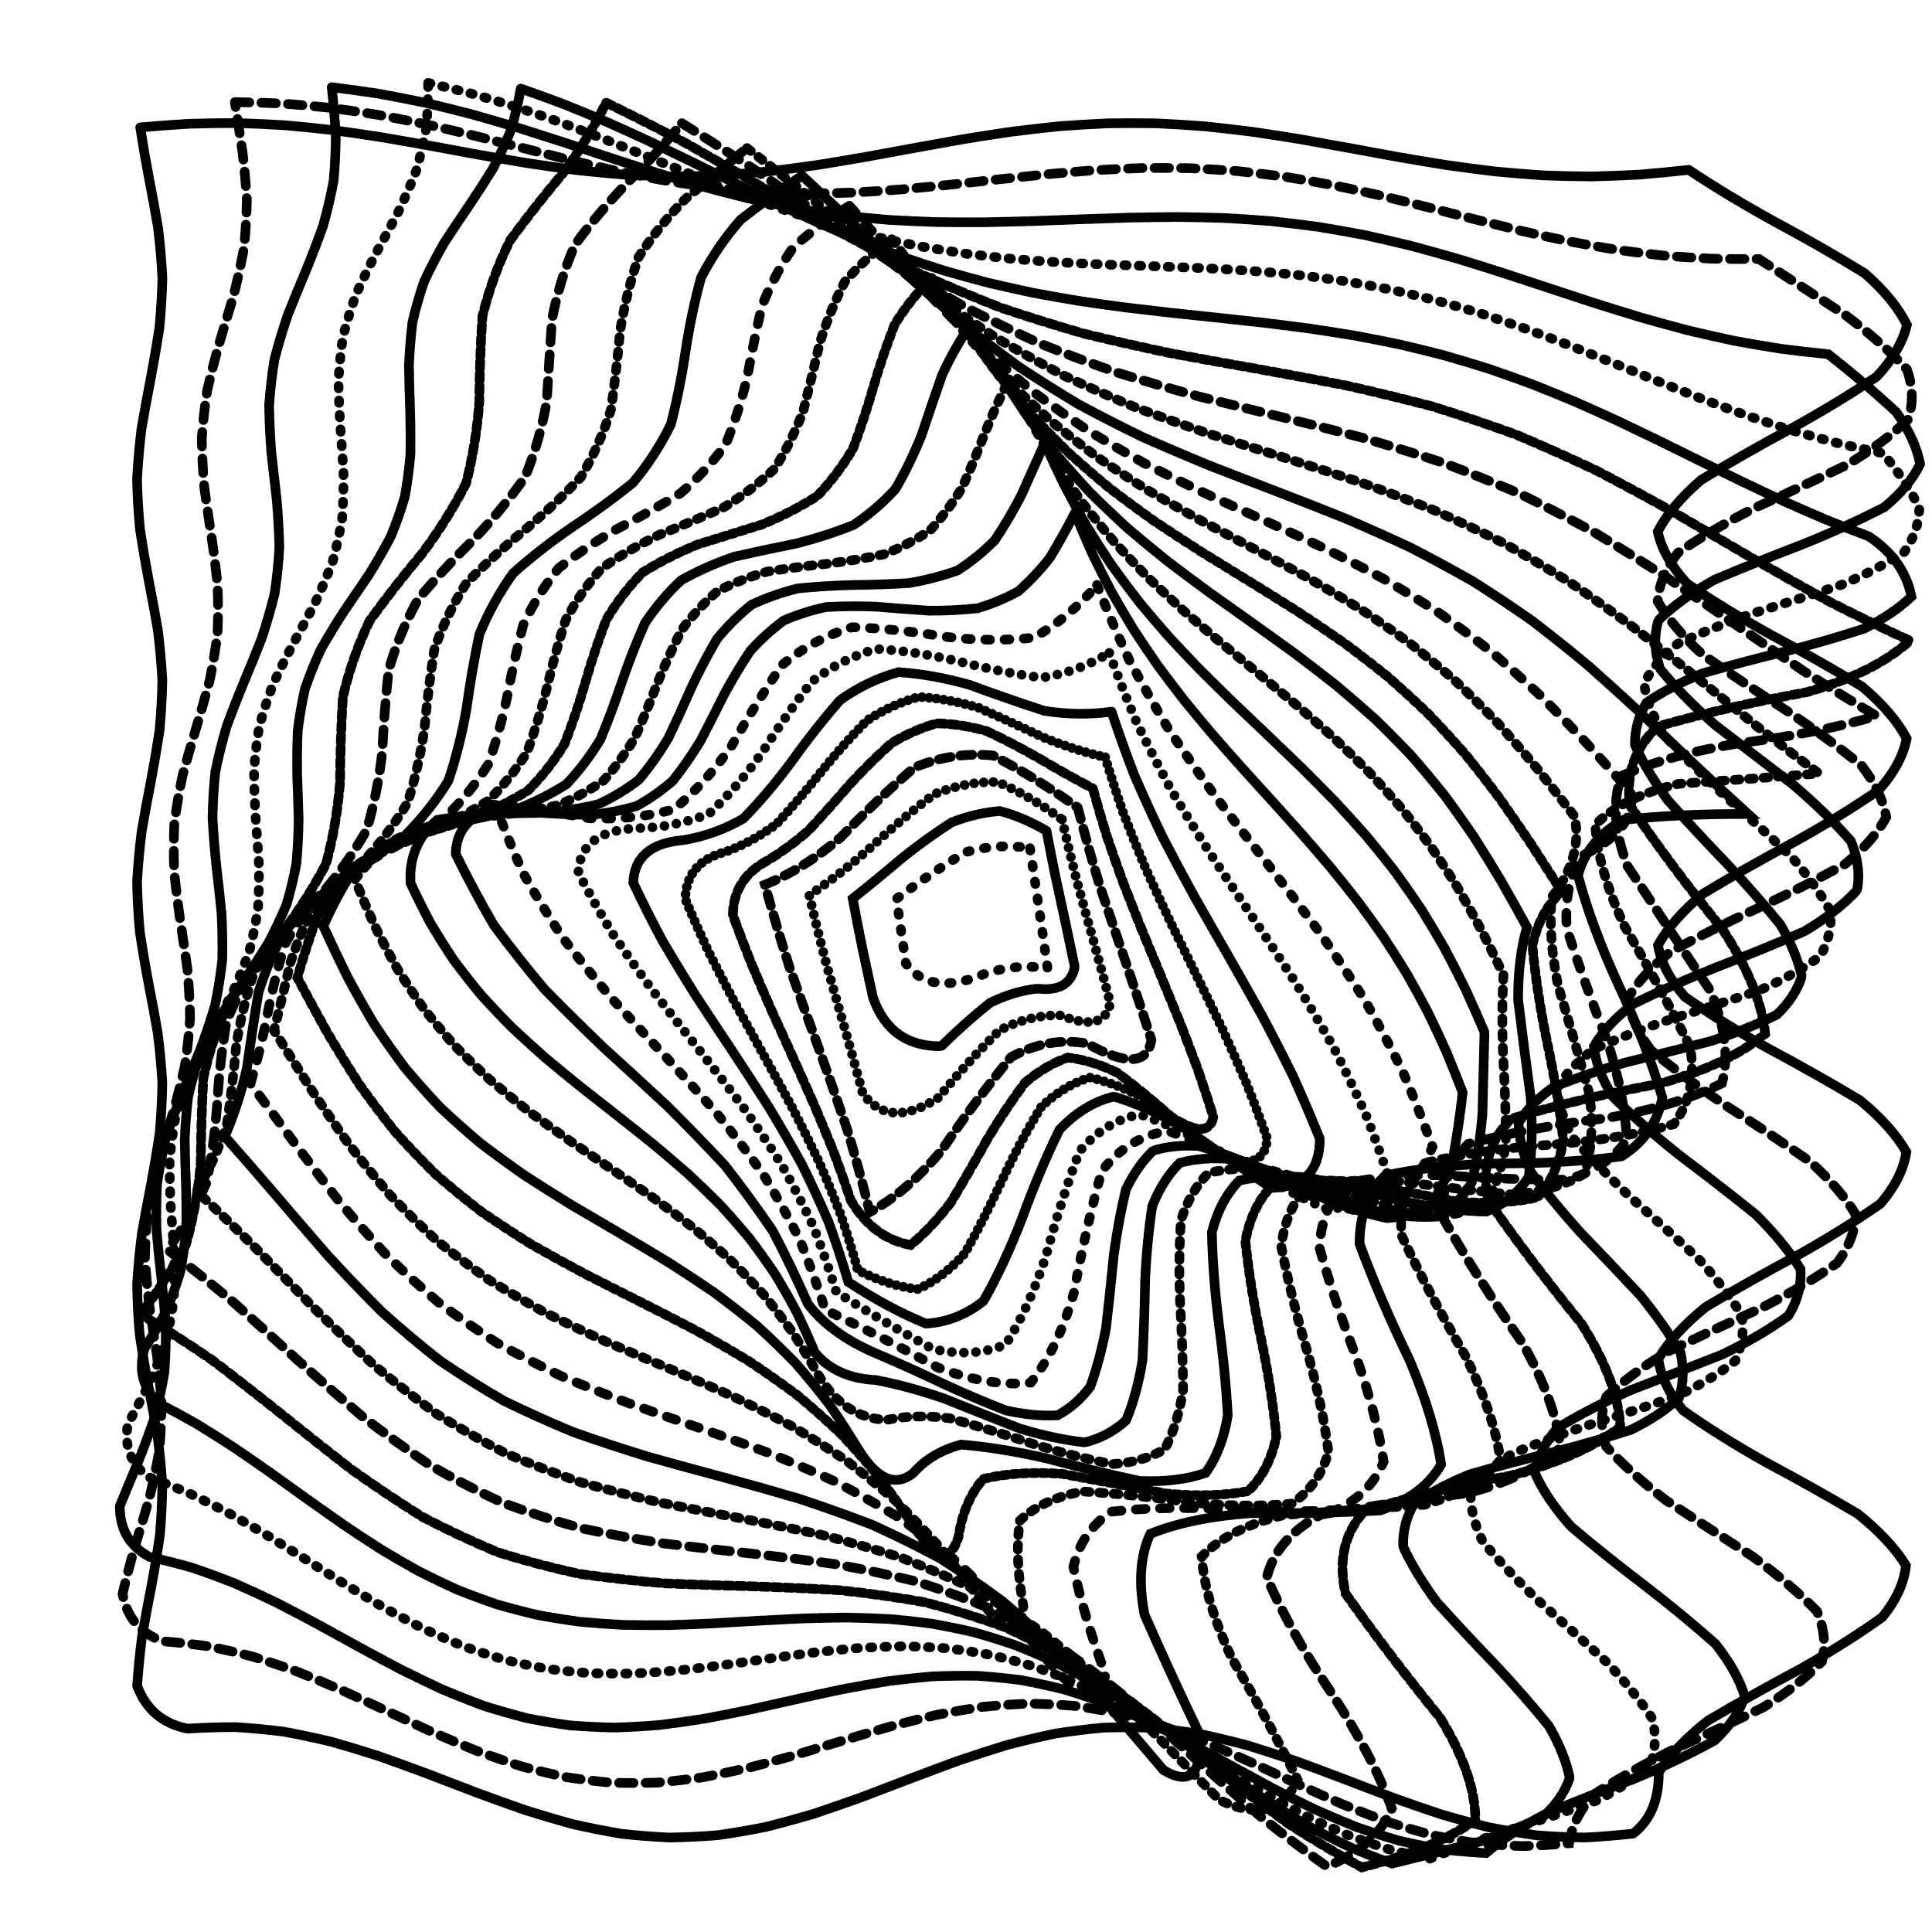 <svg xmlns="http://www.w3.org/2000/svg" version="1.1" xmlns:xlink="http://www.w3.org/1999/xlink" xmlns:svgjs="http://svgjs.dev/svgjs" viewBox="0 0 800 800"><defs><linearGradient x1="50%" y1="0%" x2="50%" y2="100%" id="ccchaos-grad"><stop stop-color="hsl(206, 75%, 49%)" stop-opacity="1" offset="0%"></stop><stop stop-color="hsl(331, 90%, 56%)" stop-opacity="1" offset="100%"></stop></linearGradient></defs><g stroke-width="4" stroke="url(#ccchaos-grad)" fill="none" stroke-linecap="round"><path d="M58.06 52.76Q68.08 51.87 78.1 51.26 88.12 50.95 98.13 50.95 108.15 51.26 118.17 51.87 128.19 52.77 138.21 53.92 148.23 55.3 158.25 56.87 168.27 58.58 178.29 60.39 188.31 62.24 198.33 64.09 208.35 65.87 218.36 67.55 228.38 69.07 238.4 70.4 248.42 71.49 258.44 72.31 268.46 72.84 278.48 73.07 288.5 72.99 298.52 72.6 308.54 71.91 318.56 70.95 328.58 69.73 338.6 68.3 348.61 66.69 358.63 64.94 368.65 63.12 378.67 61.26 388.69 59.43 398.71 57.66 408.73 56.02 418.75 54.55 428.77 53.28 438.79 52.26 448.81 51.51 458.83 51.06 468.85 50.91 478.86 51.07 488.88 51.54 498.9 52.31 508.92 53.34 518.94 54.62 528.96 56.1 538.98 57.75 549 59.52 559.02 61.36 569.04 63.21 579.06 65.03 589.08 66.77 599.09 68.37 609.11 69.8 619.13 71 629.15 71.95 639.17 72.63 649.19 73 659.21 73.07 669.23 72.82 679.25 72.28 689.27 71.44 699.29 70.34 715.3 81.04 734.74 91.74 754.68 102.44 772.09 113.14 784.35 123.85 789.61 134.55 787.07 145.25 777.11 155.95 761.24 166.65 741.86 177.35 721.9 188.06 704.37 198.76 691.92 209.46 686.43 220.16 688.73 230.86 698.48 241.56 714.19 252.27 733.51 262.97 753.5 273.67 771.15 284.37 783.79 295.07 789.51 305.77 787.45 316.48 777.91 327.18 762.34 337.88 743.1 348.58 723.08 359.28 705.32 369.98 692.49 380.69 686.54 391.39 688.37 402.09 697.69 412.79 713.1 423.49 732.28 434.19 752.32 444.9 770.19 455.6 783.2 466.3 789.38 477 787.8 487.7 778.69 498.4 763.43 509.1 744.33 519.81 724.27 530.51 706.29 541.21 693.09 551.91 686.69 562.61 688.03 573.31 696.92 584.02 712.02 594.72 731.05 605.42 751.12 616.12 769.21 626.82 782.59 637.52 789.22 648.23 788.12 658.93 779.44 669.63 764.5 680.33 745.55 691.03 725.47 701.73 707.27 712.44 693.72 723.14 686.86 733.84 686.97 751.03 676.23 759.25 666.26 760.38 656.28 760.88 646.31 760.75 636.33 759.97 626.35 758.58 616.38 756.61 606.4 754.12 596.43 751.18 586.45 747.86 576.48 744.27 566.5 740.51 556.52 736.67 546.55 732.87 536.57 729.22 526.6 725.81 516.62 722.74 506.65 720.1 496.67 717.96 486.69 716.39 476.72 715.42 466.74 715.08 456.77 715.39 446.79 716.33 436.82 717.87 426.84 719.98 416.87 722.6 406.89 725.65 396.91 729.04 386.94 732.69 376.96 736.48 366.99 740.32 357.01 744.09 347.04 747.69 337.06 751.02 327.08 753.98 317.11 756.5 307.13 758.5 297.16 759.92 287.18 760.72 277.21 760.89 267.23 760.42 257.26 759.32 247.28 757.62 237.3 755.37 227.33 752.63 217.35 749.48 207.38 746.01 197.4 742.32 187.43 738.5 177.45 734.67 167.47 730.93 157.5 727.4 147.52 724.15 137.55 721.3 127.57 718.92 117.6 717.06 107.62 715.8 97.64 715.16 87.67 715.16 77.69 715.8 62.3 712.78 56.79 698.09 57.49 687.69 58.87 677.28 60.72 666.87 62.76 656.46 64.69 646.05 66.21 635.64 67.09 625.23 67.21 614.83 66.53 604.42 65.17 594.01 63.33 583.6 61.29 573.19 59.35 562.78 57.82 552.37 56.91 541.97 56.78 531.56 57.43 521.15 58.77 510.74 60.6 500.33 62.64 489.92 64.58 479.51 66.13 469.11 67.06 458.7 67.22 448.29 66.59 437.88 65.27 427.47 63.45 417.06 61.41 406.65 59.46 396.25 57.9 385.84 56.95 375.43 56.76 365.02 57.37 354.61 58.67 344.2 60.48 333.79 62.51 323.39 64.47 312.98 66.05 302.57 67.02 292.16 67.23 281.75 66.65 271.34 65.37 260.93 63.57 250.53 61.54 240.12 59.57 229.71 57.98 219.3 56.98 208.89 56.75 198.48 57.31 188.07 58.57 177.67 60.36 167.26 62.39 156.85 64.36 146.44 65.97 136.03 66.99 125.62 67.25 115.21 66.71 104.81 65.46 94.4 63.69 83.99 61.66 73.58 59.69 63.17 58.06 52.76" stroke-dasharray="2 0" transform="rotate(0, 400, 400)"></path><path d="M72.8 64.49Q82.71 63.95 92.62 63.7 102.53 63.74 112.44 64.08 122.34 64.69 132.25 65.58 142.16 66.7 152.07 68.05 161.97 69.57 171.88 71.23 181.79 72.99 191.7 74.81 201.61 76.63 211.51 78.4 221.42 80.09 231.33 81.64 241.24 83.03 251.14 84.2 261.05 85.14 270.96 85.81 280.87 86.2 290.78 86.3 300.68 86.11 310.59 85.63 320.5 84.88 330.41 83.87 340.31 82.62 350.22 81.18 360.13 79.58 370.04 77.86 379.95 76.07 389.85 74.25 399.76 72.45 409.67 70.71 419.58 69.09 429.48 67.61 439.39 66.33 449.3 65.28 459.21 64.47 469.12 63.94 479.02 63.7 488.93 63.75 498.84 64.09 508.75 64.71 518.65 65.6 528.56 66.73 538.47 68.08 548.38 69.61 558.29 71.28 568.19 73.04 578.1 74.85 588.01 76.67 597.92 78.44 607.82 80.13 617.73 81.68 627.64 83.06 637.55 84.23 647.46 85.16 657.36 85.82 667.27 86.21 677.18 86.3 687.09 86.1 696.99 85.62 706.9 84.85 725.62 95.17 744.25 105.48 760.19 115.79 771.21 126.1 775.77 136.41 773.22 146.72 763.93 157.03 749.2 167.34 731.08 177.66 712.11 187.97 694.95 198.28 681.98 208.59 675.03 218.9 675.07 229.21 682.08 239.52 695.1 249.83 712.3 260.14 731.28 270.46 749.37 280.77 764.06 291.08 773.28 301.39 775.75 311.7 771.13 322.01 760.05 332.32 744.07 342.63 725.43 352.95 706.72 363.26 690.57 373.57 679.23 383.88 674.29 394.19 676.44 404.5 685.39 414.81 699.86 425.12 717.86 435.43 736.85 445.75 754.18 456.06 767.44 466.37 774.75 476.68 775.11 486.99 768.46 497.3 755.74 507.61 738.71 517.92 719.77 528.23 701.55 538.55 686.62 548.86 677.05 559.17 674.19 569.48 678.43 579.79 689.18 590.1 704.94 600.41 723.5 610.72 742.28 621.04 758.63 631.35 770.29 641.66 775.61 651.97 773.85 662.28 765.26 672.59 751.04 682.9 733.18 693.21 714.17 703.52 696.68 713.84 683.15 724.15 675.47 734.46 674.71 744.77 665.24 746.3 655.78 747.27 646.31 747.67 636.85 747.48 627.38 746.71 617.92 745.38 608.45 743.51 598.98 741.17 589.52 738.4 580.05 735.29 570.59 731.91 561.12 728.35 551.66 724.71 542.19 721.07 532.72 717.54 523.26 714.19 513.79 711.13 504.33 708.43 494.86 706.16 485.4 704.37 475.93 703.12 466.46 702.44 457 702.34 447.53 702.83 438.07 703.89 428.6 705.51 419.14 707.62 409.67 710.19 400.2 713.14 390.74 716.4 381.27 719.88 371.81 723.5 362.34 727.15 352.88 730.75 343.41 734.2 333.95 737.41 324.48 740.29 315.01 742.78 305.55 744.81 296.08 746.33 286.62 747.29 277.15 747.68 267.69 747.47 258.22 746.68 248.75 745.34 239.29 743.46 229.82 741.1 220.36 738.33 210.89 735.21 201.43 731.83 191.96 728.26 182.49 724.62 173.03 720.98 163.56 717.45 154.1 714.11 144.63 711.06 135.17 708.37 125.7 706.1 116.23 704.33 106.77 703.1 97.3 702.43 87.84 702.35 73.68 698.39 69.93 683.95 71.57 673.95 73.68 663.96 75.99 653.97 78.15 643.98 79.87 633.99 80.91 624 81.12 614.01 80.48 604.02 79.07 594.03 77.09 584.03 74.81 574.04 72.57 564.05 70.66 554.06 69.36 544.07 68.84 534.08 69.19 524.09 70.35 514.1 72.16 504.1 74.36 494.11 76.66 484.12 78.72 474.13 80.26 464.14 81.06 454.15 81.02 444.16 80.13 434.17 78.53 424.17 76.43 414.18 74.13 404.19 71.95 394.2 70.2 384.21 69.12 374.22 68.86 364.23 69.45 354.24 70.83 344.24 72.78 334.25 75.05 324.26 77.31 314.27 79.24 304.28 80.58 294.29 81.14 284.3 80.84 274.31 79.72 264.32 77.95 254.32 75.76 244.33 73.46 234.34 71.38 224.35 69.8 214.36 68.95 204.37 68.95 194.38 69.79 184.39 71.36 174.39 73.44 164.4 75.73 154.41 77.93 144.42 79.71 134.43 80.83 124.44 81.14 114.45 80.59 104.46 79.26 94.46 77.33 84.47 75.07 74.48 72.8 64.49" stroke-dasharray="6 5" transform="rotate(4.04, 400, 400)"></path><path d="M88.82 76.63Q98.65 76.46 108.48 76.56 118.31 76.94 128.14 77.58 137.97 78.47 147.79 79.59 157.62 80.91 167.45 82.39 177.28 84.02 187.11 85.73 196.94 87.51 206.77 89.29 216.6 91.04 226.42 92.72 236.25 94.29 246.08 95.7 255.91 96.93 265.74 97.95 275.57 98.73 285.4 99.26 295.23 99.51 305.05 99.49 314.88 99.19 324.71 98.63 334.54 97.81 344.37 96.76 354.2 95.5 364.03 94.06 373.85 92.47 383.68 90.78 393.51 89.02 403.34 87.23 413.17 85.47 423 83.76 432.83 82.16 442.66 80.69 452.48 79.4 462.31 78.32 472.14 77.46 481.97 76.86 491.8 76.53 501.63 76.47 511.46 76.68 521.29 77.16 531.11 77.91 540.94 78.89 550.77 80.09 560.6 81.48 570.43 83.03 580.26 84.7 590.09 86.44 599.91 88.22 609.74 90 619.57 91.73 629.4 93.36 639.23 94.87 649.06 96.22 658.89 97.37 668.72 98.3 678.54 98.97 688.37 99.39 698.2 99.53 708.03 99.4 717.86 99 735.01 108.91 749.19 118.82 758.57 128.74 761.94 138.65 758.87 148.56 749.76 158.48 735.77 168.39 718.72 178.3 700.8 188.21 684.32 198.13 671.41 208.04 663.74 217.95 662.29 227.86 667.26 237.78 677.99 247.69 693.11 257.6 710.66 267.51 728.39 277.43 744 287.34 755.49 297.25 761.36 307.17 760.87 317.08 754.07 326.99 741.84 336.9 725.77 346.82 707.91 356.73 690.59 366.64 676.02 376.55 666.1 386.47 662.09 396.38 664.53 406.29 673.08 416.21 686.66 426.12 703.5 436.03 721.44 445.94 738.16 455.86 751.5 465.77 759.75 475.68 761.84 485.59 757.5 495.51 747.29 505.42 732.53 515.33 715.12 525.24 697.3 535.16 681.38 545.07 669.41 554.98 662.93 564.9 662.78 574.81 668.98 584.72 680.73 594.63 696.51 604.55 714.29 614.46 731.77 624.37 746.7 634.28 757.15 644.2 761.78 654.11 759.99 664.02 752.01 673.94 738.86 683.85 722.25 693.76 704.32 703.67 687.38 713.59 673.61 723.5 664.79 733.41 655.68 734.2 646.56 734.45 637.44 734.17 628.33 733.36 619.21 732.04 610.09 730.24 600.98 728 591.86 725.38 582.74 722.45 573.63 719.26 564.51 715.89 555.39 712.44 546.28 708.97 537.16 705.58 528.04 702.33 518.93 699.32 509.81 696.62 500.69 694.28 491.58 692.36 482.46 690.91 473.34 689.97 464.23 689.56 455.11 689.68 445.99 690.33 436.88 691.5 427.76 693.16 418.64 695.27 409.53 697.78 400.41 700.63 391.3 703.76 382.18 707.08 373.06 710.51 363.95 713.99 354.83 717.41 345.71 720.71 336.6 723.79 327.48 726.6 318.36 729.05 309.25 731.1 300.13 732.69 291.01 733.79 281.9 734.37 272.78 734.41 263.66 733.91 254.55 732.89 245.43 731.38 236.31 729.39 227.2 727 218.08 724.24 208.96 721.19 199.85 717.92 190.73 714.51 181.61 711.04 172.5 707.6 163.38 704.25 154.27 701.1 145.15 698.2 136.03 695.63 126.92 693.46 117.8 691.72 108.68 690.47 99.57 689.74 86.51 684.92 84.52 670.71 86.91 661.13 89.44 651.55 91.79 641.96 93.64 632.38 94.77 622.8 95.02 613.22 94.37 603.64 92.89 594.05 90.79 584.47 88.32 574.89 85.81 565.31 83.58 555.73 81.92 546.14 81.05 536.56 81.07 526.98 81.98 517.4 83.67 507.82 85.92 498.24 88.44 488.65 90.89 479.07 92.98 469.49 94.42 459.91 95.03 450.33 94.74 440.74 93.57 431.16 91.69 421.58 89.33 412 86.8 402.42 84.42 392.83 82.5 383.25 81.3 373.67 80.95 364.09 81.52 354.51 82.92 344.92 84.97 335.34 87.42 325.76 89.94 316.18 92.21 306.6 93.93 297.01 94.89 287.43 94.96 277.85 94.13 268.27 92.51 258.69 90.31 249.1 87.81 239.52 85.33 229.94 83.2 220.36 81.68 210.78 80.98 201.19 81.18 191.61 82.27 182.03 84.09 172.45 86.41 162.87 88.94 153.28 91.35 143.7 93.33 134.12 94.61 124.54 95.04 114.96 94.57 105.38 93.24 95.79 91.24 86.21 88.82 76.63" stroke-dasharray="3 1" transform="rotate(8.08, 400, 400)"></path><path d="M105.47 89.23Q115.18 89.42 124.89 89.86 134.59 90.54 144.3 91.46 154 92.58 163.71 93.89 173.42 95.35 183.12 96.94 192.83 98.62 202.53 100.34 212.24 102.09 221.95 103.81 231.65 105.47 241.36 107.02 251.07 108.45 260.77 109.72 270.48 110.79 280.18 111.64 289.89 112.27 299.6 112.64 309.3 112.76 319.01 112.62 328.71 112.23 338.42 111.59 348.13 110.72 357.83 109.63 367.54 108.35 377.24 106.92 386.95 105.35 396.66 103.68 406.36 101.96 416.07 100.22 425.77 98.49 435.48 96.82 445.19 95.24 454.89 93.79 464.6 92.49 474.3 91.38 484.01 90.49 493.72 89.82 503.42 89.4 513.13 89.23 522.83 89.32 532.54 89.67 542.25 90.27 551.95 91.1 561.66 92.15 571.36 93.39 581.07 94.8 590.78 96.35 600.48 98 610.19 99.71 619.89 101.45 629.6 103.19 639.31 104.87 649.01 106.47 658.72 107.95 668.42 109.28 678.13 110.42 687.84 111.36 697.54 112.07 707.25 112.53 716.95 112.75 726.66 112.7 738.76 122.21 746.15 131.72 747.94 141.22 743.93 150.73 734.6 160.24 721.04 169.74 704.87 179.25 688 188.76 672.43 198.26 660.02 207.77 652.23 217.28 649.98 226.78 653.54 236.29 662.49 245.79 675.78 255.3 691.81 264.81 708.7 274.31 724.43 283.82 737.15 293.33 745.35 302.83 748.05 312.34 744.93 321.85 736.37 331.35 723.37 340.86 707.49 350.37 690.6 359.87 674.7 369.38 661.68 378.88 653.09 388.39 649.94 397.9 652.61 407.4 660.78 416.91 673.48 426.42 689.2 435.92 706.09 445.43 722.13 454.94 735.43 464.44 744.41 473.95 748.01 483.46 745.79 492.96 738.03 502.47 725.64 511.98 710.08 521.48 693.22 530.99 677.04 540.49 663.46 550 654.09 559.51 650.05 569.01 651.82 578.52 659.17 588.03 671.25 597.53 686.62 607.04 703.45 616.55 719.76 626.05 733.61 635.56 743.35 645.07 747.83 654.57 746.52 664.08 739.58 673.58 727.82 683.09 712.65 692.6 695.86 702.1 679.44 711.61 665.34 721.12 656.43 721.2 647.53 720.8 638.63 719.92 629.72 718.57 620.82 716.8 611.92 714.64 603.02 712.13 594.11 709.34 585.21 706.32 576.31 703.14 567.4 699.86 558.5 696.57 549.6 693.33 540.69 690.22 531.79 687.29 522.89 684.63 513.99 682.28 505.08 680.3 496.18 678.72 487.28 677.6 478.37 676.94 469.47 676.77 460.57 677.08 451.66 677.88 442.76 679.14 433.86 680.83 424.96 682.93 416.05 685.38 407.15 688.12 398.25 691.11 389.34 694.27 380.44 697.53 371.54 700.82 362.63 704.08 353.73 707.22 344.83 710.18 335.93 712.9 327.02 715.31 318.12 717.36 309.22 719.01 300.31 720.22 291.41 720.97 282.51 721.23 273.6 721 264.7 720.29 255.8 719.11 246.9 717.5 237.99 715.47 229.09 713.08 220.19 710.39 211.28 707.44 202.38 704.31 193.48 701.06 184.57 697.77 175.67 694.5 166.77 691.33 157.87 688.33 148.96 685.57 140.06 683.1 131.16 680.97 122.25 679.25 113.35 677.95 101.14 672.36 100.49 658.41 103.21 649.23 105.66 640.05 107.57 630.87 108.69 621.69 108.9 612.51 108.18 603.33 106.6 594.15 104.36 584.97 101.72 575.79 98.99 566.61 96.5 557.43 94.55 548.25 93.36 539.07 93.07 529.89 93.72 520.71 95.24 511.53 97.44 502.35 100.06 493.17 102.79 483.99 105.31 474.81 107.32 465.63 108.57 456.45 108.93 447.27 108.35 438.09 106.9 428.91 104.74 419.73 102.14 410.54 99.41 401.36 96.86 392.18 94.81 383 93.48 373.82 93.05 364.64 93.56 355.46 94.95 346.28 97.06 337.1 99.63 327.92 102.37 318.74 104.94 309.56 107.05 300.38 108.43 291.2 108.94 282.02 108.5 272.84 107.17 263.66 105.11 254.48 102.57 245.3 99.83 236.12 97.24 226.94 95.08 217.76 93.63 208.58 93.06 199.4 93.42 190.22 94.68 181.04 96.69 171.86 99.21 162.68 101.95 153.5 104.56 144.32 106.76 135.14 108.27 125.95 108.92 116.77 108.63 107.59 107.43 98.41 105.47 89.23" stroke-dasharray="1 5" transform="rotate(12.12, 400, 400)"></path><path d="M121.79 102.34Q131.27 102.86 140.75 103.6 150.23 104.55 159.71 105.69 169.19 107 178.67 108.45 188.15 110.01 197.63 111.65 207.11 113.33 216.59 115.03 226.07 116.71 235.55 118.34 245.03 119.87 254.51 121.29 263.99 122.57 273.47 123.67 282.95 124.57 292.42 125.27 301.9 125.73 311.38 125.96 320.86 125.96 330.34 125.71 339.82 125.22 349.3 124.51 358.78 123.59 368.26 122.47 377.74 121.19 387.22 119.76 396.7 118.22 406.18 116.59 415.66 114.9 425.14 113.2 434.62 111.52 444.1 109.88 453.58 108.33 463.06 106.89 472.54 105.6 482.02 104.47 491.5 103.54 500.98 102.81 510.46 102.31 519.94 102.04 529.41 102.02 538.89 102.23 548.37 102.68 557.85 103.36 567.33 104.25 576.81 105.34 586.29 106.6 595.77 108.01 605.25 109.54 614.73 111.16 624.21 112.84 633.69 114.54 643.17 116.23 652.65 117.87 662.13 119.44 671.61 120.9 681.09 122.21 690.57 123.37 700.05 124.33 709.53 125.09 726.28 130.32 733.45 144.11 728.19 153.2 718.36 162.29 705.01 171.39 689.6 180.48 673.79 189.57 659.31 198.67 647.73 207.76 640.3 216.85 637.83 225.94 640.6 235.04 648.29 244.13 660.07 253.22 674.67 262.32 690.5 271.41 705.84 280.5 719.03 289.6 728.63 298.69 733.6 307.78 733.4 316.88 728.05 325.97 718.14 335.06 704.74 344.15 689.3 353.25 673.5 362.34 659.07 371.43 647.55 380.53 640.21 389.62 637.84 398.71 640.7 407.81 648.47 416.9 660.32 425.99 674.96 435.08 690.8 444.18 706.11 453.27 719.24 462.36 728.76 471.46 733.64 480.55 733.34 489.64 727.91 498.74 717.92 507.83 704.46 516.92 689 526.01 673.22 535.11 658.82 544.2 647.37 553.29 640.12 562.39 637.84 571.48 640.8 580.57 648.66 589.67 660.58 598.76 675.25 607.85 691.09 616.94 706.38 626.04 719.46 635.13 728.9 644.22 733.68 653.32 733.29 662.41 727.76 671.5 717.69 680.6 704.19 689.69 688.71 698.78 672.93 707.87 664.16 707.32 655.39 706.34 646.62 704.96 637.85 703.19 629.08 701.07 620.31 698.65 611.54 695.98 602.77 693.11 593.99 690.09 585.22 687 576.45 683.88 567.68 680.8 558.91 677.83 550.14 675.02 541.37 672.44 532.6 670.12 523.83 668.13 515.06 666.49 506.29 665.25 497.52 664.42 488.74 664.02 479.97 664.07 471.2 664.56 462.43 665.48 453.66 666.81 444.89 668.53 436.12 670.59 427.35 672.97 418.58 675.61 409.81 678.45 401.04 681.45 392.27 684.54 383.49 687.66 374.72 690.75 365.95 693.74 357.18 696.57 348.41 699.19 339.64 701.55 330.87 703.6 322.1 705.29 313.33 706.59 304.56 707.48 295.79 707.94 287.01 707.95 278.24 707.53 269.47 706.67 260.7 705.4 251.93 703.74 243.16 701.72 234.39 699.38 225.62 696.78 216.85 693.96 208.08 690.98 199.31 687.9 190.54 684.78 181.76 681.68 172.99 678.68 164.22 675.82 155.45 673.16 146.68 670.76 137.91 668.67 129.14 666.93 117.43 660.7 117.33 647.04 119.81 638.26 121.66 629.47 122.67 620.69 122.75 611.9 121.87 603.12 120.14 594.33 117.74 585.54 114.93 576.76 112.02 567.97 109.33 559.19 107.14 550.4 105.7 541.62 105.16 532.83 105.58 524.05 106.91 515.26 109.01 506.47 111.65 497.69 114.55 488.9 117.38 480.12 119.85 471.33 121.69 462.55 122.68 453.76 122.74 444.98 121.84 436.19 120.1 427.4 117.69 418.62 114.88 409.83 111.97 401.05 109.28 392.26 107.11 383.48 105.68 374.69 105.16 365.91 105.59 357.12 106.94 348.34 109.05 339.55 111.7 330.76 114.6 321.98 117.43 313.19 119.89 304.41 121.71 295.62 122.69 286.84 122.73 278.05 121.82 269.27 120.06 260.48 117.64 251.69 114.82 242.91 111.92 234.12 109.24 225.34 107.08 216.55 105.66 207.77 105.16 198.98 105.61 190.2 106.97 181.41 109.1 172.62 111.76 163.84 114.66 155.05 117.48 146.27 119.93 137.48 121.74 128.7 122.7 119.91 122.72 111.13 121.79 102.34" stroke-dasharray="6 1" transform="rotate(16.16, 400, 400)"></path><path d="M136.73 115.96Q154.96 117.77 173.2 120.26 191.43 123.23 209.67 126.48 227.9 129.76 246.14 132.85 264.37 135.5 282.61 137.54 300.85 138.81 319.08 139.22 337.32 138.73 355.55 137.39 373.79 135.29 392.02 132.59 410.26 129.48 428.49 126.19 446.73 122.96 464.96 120.02 483.2 117.59 501.44 115.84 519.67 114.91 537.91 114.86 556.14 115.7 574.38 117.35 592.61 119.71 610.85 122.61 629.08 125.82 647.32 129.12 665.56 132.26 683.79 135.02 702.03 137.19 720.26 138.62 711.38 155.97 687.67 173.32 658.29 190.66 634.59 208.01 625.73 225.36 635.12 242.7 659.14 260.05 688.51 277.4 711.89 294.74 720.25 312.09 710.35 329.44 686.03 346.78 656.67 364.13 633.62 381.48 625.78 398.82 636.17 416.17 660.79 433.52 690.12 450.86 712.84 468.21 720.17 485.56 709.28 502.9 684.37 520.25 655.07 537.59 632.7 554.94 625.88 572.29 637.27 589.63 662.45 606.98 691.71 624.33 713.73 641.67 720.03 659.02 708.15 676.37 682.7 693.71 665.4 691.16 648.09 687.29 630.79 682.37 613.49 676.77 596.18 670.9 578.88 665.18 561.58 660.02 544.27 655.82 526.97 652.86 509.67 651.37 492.36 651.46 475.06 653.12 457.76 656.23 440.45 660.56 423.15 665.8 405.85 671.56 388.54 677.42 371.24 682.97 353.94 687.78 336.63 691.52 319.33 693.91 302.03 694.77 284.72 694.05 267.42 691.79 250.12 688.16 232.81 683.42 215.51 677.93 198.21 672.07 180.9 666.28 163.6 660.99 146.3 656.56 128.99 653.34 134.23 636.55 136.68 619.75 135.38 602.96 130.85 586.17 124.82 569.37 119.64 552.58 117.3 535.79 118.7 519 123.31 502.2 129.34 485.41 134.46 468.62 136.71 451.82 135.2 435.03 130.52 418.24 124.48 401.44 119.41 384.65 117.27 367.86 118.89 351.07 123.63 334.27 129.68 317.48 134.69 300.69 136.72 283.89 135 267.1 130.19 250.31 124.14 233.51 119.2 216.72 117.26 199.93 119.09 183.14 123.97 166.34 130.02 149.55 134.9 132.76 136.73 115.96" stroke-dasharray="3 2" transform="rotate(20.2, 400, 400)"></path><path d="M149.45 130.09Q166.7 132.35 183.94 135.11 201.19 138.19 218.43 141.39 235.68 144.5 252.92 147.31 270.17 149.64 287.41 151.33 304.66 152.27 321.9 152.4 339.15 151.7 356.39 150.23 373.63 148.09 390.88 145.41 408.12 142.37 425.37 139.17 442.61 136.03 459.86 133.15 477.1 130.73 494.35 128.91 511.59 127.83 528.84 127.56 546.08 128.1 563.33 129.44 580.57 131.47 597.81 134.07 615.06 137.06 632.3 140.24 649.55 143.41 666.79 146.35 684.04 148.87 701.28 150.8 682.07 167.3 655.1 183.8 629.85 200.29 615.2 216.79 616.28 233.29 632.73 249.78 658.76 266.28 685.22 282.78 702.82 299.28 705.37 315.77 691.97 332.27 667.34 348.77 640.12 365.26 619.89 381.76 613.75 398.26 623.87 414.75 646.68 431.25 674.17 447.75 696.68 464.24 706.3 480.74 699.64 497.24 679.06 513.73 651.77 530.23 627.38 546.73 614.44 563.22 617.52 579.72 635.52 596.22 662.12 612.72 687.98 629.21 704 645.71 704.56 662.21 689.45 678.7 672.49 675.36 655.53 670.99 638.57 665.9 621.61 660.42 604.66 654.91 587.7 649.74 570.74 645.24 553.78 641.72 536.82 639.41 519.86 638.46 502.9 638.94 485.94 640.81 468.98 643.95 452.02 648.15 435.06 653.14 418.1 658.57 401.14 664.11 384.18 669.37 367.22 674.01 350.26 677.72 333.3 680.26 316.34 681.46 299.38 681.24 282.42 679.61 265.46 676.69 248.5 672.66 231.54 667.79 214.58 662.41 197.62 656.87 180.66 651.53 163.7 646.76 146.74 642.86 150.2 626.83 150.08 610.81 146.41 594.79 140.48 578.76 134.39 562.74 130.26 546.71 129.56 530.69 132.52 514.67 138.11 498.64 144.36 482.62 149.08 466.6 150.6 450.57 148.4 434.55 143.24 418.52 136.94 402.5 131.72 386.48 129.4 370.45 130.81 354.43 135.44 338.4 141.68 322.38 147.32 306.36 150.39 290.33 149.81 274.31 145.78 258.29 139.71 242.26 133.75 226.24 129.98 210.21 129.73 194.19 133.09 178.17 138.87 162.14 145.05 146.12 149.45 130.09" stroke-dasharray="6 5" transform="rotate(24.24, 400, 400)"></path><path d="M159.66 144.7Q175.71 147.28 191.76 150.19 207.81 153.28 223.86 156.34 239.91 159.21 255.96 161.7 272.01 163.68 288.06 165.01 304.12 165.63 320.17 165.5 336.22 164.61 352.27 163.04 368.32 160.86 384.37 158.21 400.42 155.25 416.47 152.16 432.52 149.11 448.58 146.3 464.63 143.89 480.68 142.02 496.73 140.81 512.78 140.33 528.83 140.6 544.88 141.61 560.93 143.3 576.99 145.58 593.04 148.29 609.09 151.29 625.14 154.39 641.19 157.4 657.24 160.15 673.29 162.48 649.03 178.12 624.12 193.76 606.49 209.4 601.74 225.04 611.39 240.68 632.36 256.32 657.99 271.95 680.12 287.59 691.72 303.23 689.08 318.87 673.06 334.51 648.75 350.15 623.88 365.79 606.36 381.43 601.77 397.07 611.56 412.71 632.63 428.35 658.26 443.99 680.31 459.63 691.77 475.27 688.98 490.91 672.83 506.55 648.47 522.19 623.64 537.83 606.24 553.47 601.8 569.11 611.74 584.75 632.89 600.39 658.54 616.03 680.5 631.67 682.13 653.17 656.04 654.41 639.62 649.33 623.21 644.12 606.79 639.08 590.38 634.52 573.97 630.69 557.55 627.85 541.14 626.14 524.72 625.69 508.31 626.5 491.89 628.54 475.48 631.68 459.06 635.74 442.65 640.47 426.23 645.59 409.82 650.79 393.4 655.77 376.99 660.22 360.58 663.88 344.16 666.54 327.75 668.02 311.33 668.25 294.92 667.21 278.5 664.96 262.09 661.64 245.67 657.44 229.26 652.62 212.84 647.47 196.43 642.28 180.01 637.38 163.6 633.05 164.35 617.79 161.48 602.53 155.92 587.27 149.42 572 144.07 556.74 141.55 541.48 142.67 526.22 147.08 510.96 153.37 495.7 159.54 480.44 163.63 465.18 164.33 449.92 161.43 434.66 155.85 419.4 149.36 404.14 144.02 388.87 141.54 373.61 142.7 358.35 147.14 343.09 153.44 327.83 159.6 312.57 163.65 297.31 164.32 282.05 161.39 266.79 155.78 251.53 149.29 236.27 143.98 221.01 141.53 205.75 142.74 190.48 147.2 175.22 153.51 159.96 159.66 144.7" stroke-dasharray="2 4" transform="rotate(28.28, 400, 400)"></path><path d="M167.67 159.73Q182.43 162.5 197.19 165.45 211.95 168.43 226.71 171.28 241.47 173.85 256.23 175.99 270.99 177.6 285.75 178.59 300.51 178.9 315.27 178.52 330.03 177.46 344.79 175.8 359.55 173.6 374.31 171 389.07 168.13 403.83 165.14 418.59 162.2 433.35 159.47 448.11 157.08 462.87 155.17 477.63 153.85 492.39 153.17 507.15 153.18 521.91 153.88 536.68 155.23 551.44 157.16 566.2 159.56 580.96 162.31 595.72 165.25 610.48 168.23 625.24 171.1 640 173.69 616.36 188.47 597.77 203.24 589.55 218.02 594.06 232.8 610 247.58 632.81 262.35 655.96 277.13 672.82 291.91 678.57 306.69 671.55 321.46 653.79 336.24 630.35 351.02 607.96 365.8 593.03 380.57 589.82 395.35 599.26 410.13 618.64 424.91 642.42 439.68 663.79 454.46 676.63 469.24 677.26 484.02 665.5 498.8 644.73 513.57 620.88 528.35 600.79 543.13 590.2 557.91 592.15 572.68 606.09 587.46 628.01 602.24 651.65 617.02 666.52 637.07 647.18 637.66 631.56 632.78 615.93 627.97 600.3 623.48 584.67 619.55 569.05 616.4 553.42 614.2 537.79 613.05 522.17 613.03 506.54 614.14 490.91 616.31 475.28 619.42 459.66 623.33 444.03 627.8 428.4 632.6 412.78 637.48 397.15 642.18 381.52 646.43 365.89 650.02 350.27 652.74 334.64 654.47 319.01 655.09 303.39 654.58 287.76 652.97 272.13 650.34 256.5 646.83 240.88 642.63 225.25 637.97 209.62 633.1 193.99 628.28 178.37 623.76 176.08 609.26 170.91 594.76 164.33 580.26 158.23 565.76 154.35 551.25 153.8 536.75 156.75 522.25 162.34 507.75 168.98 493.25 174.77 478.75 178.04 464.25 177.86 449.75 174.29 435.25 168.34 420.75 161.72 406.25 156.33 391.75 153.7 377.24 154.59 362.74 158.75 348.24 164.98 333.74 171.5 319.24 176.45 304.74 178.4 290.24 176.8 275.74 172.11 261.24 165.66 246.74 159.31 232.24 154.88 217.74 153.62 203.23 155.91 188.73 161.09 174.23 167.67 159.73" stroke-dasharray="0 0" transform="rotate(32.32, 400, 400)"></path><path d="M174.48 175.11Q187.97 177.93 201.46 180.8 214.95 183.59 228.44 186.16 241.93 188.38 255.42 190.15 268.91 191.39 282.4 192.04 295.89 192.06 309.38 191.46 322.87 190.25 336.36 188.52 349.85 186.32 363.34 183.77 376.83 181 390.32 178.13 403.81 175.3 417.3 172.65 430.79 170.3 444.28 168.37 457.77 166.94 471.26 166.1 484.75 165.87 498.24 166.27 511.73 167.28 525.22 168.85 538.71 170.9 552.2 173.35 565.69 176.06 579.18 178.91 590.3 190.09 578.18 212.33 579.39 226.24 591.25 240.15 610.72 254.07 632.83 267.98 651.91 281.89 663.07 295.81 663.45 309.72 652.97 323.64 634.3 337.55 612.22 351.46 592.39 365.38 579.88 379.29 577.9 393.2 586.96 407.12 604.72 421.03 626.66 434.95 647.14 448.86 660.93 462.77 664.5 476.69 656.92 490.6 640.15 504.51 618.47 518.43 597.44 532.34 582.44 546.26 577.31 560.17 583.37 574.08 599.06 588 620.37 601.91 628.36 618.47 599.51 612.02 584.89 608.14 570.27 604.87 555.66 602.38 541.04 600.77 526.42 600.14 511.81 600.5 497.19 601.84 482.58 604.11 467.96 607.18 453.34 610.91 438.73 615.12 424.11 619.62 409.5 624.18 394.88 628.59 380.26 632.63 365.65 636.12 351.03 638.89 336.42 640.79 321.8 641.75 307.18 641.72 292.57 640.69 277.95 638.72 263.34 635.9 248.72 632.37 234.1 628.3 219.49 623.87 204.87 619.3 190.26 614.82 185.34 601.08 178.8 587.34 172.32 573.6 167.54 559.86 165.69 546.12 167.25 532.38 171.82 518.63 178.23 504.89 184.83 491.15 189.94 477.41 192.24 463.67 191.16 449.93 186.96 436.19 180.72 422.45 174.04 408.71 168.63 394.97 165.87 381.22 166.48 367.48 170.28 353.74 176.32 340 183.05 326.26 188.73 312.52 191.93 298.78 191.81 285.04 188.41 271.3 182.6 257.56 175.87 243.81 169.94 230.07 166.32 216.33 165.96 202.59 168.93 188.85 174.48 175.11" stroke-dasharray="4 6" transform="rotate(36.36, 400, 400)"></path><path d="M181.54 190.74Q193.88 193.49 206.22 196.18 218.56 198.69 230.9 200.92 243.24 202.77 255.59 204.16 267.93 205.03 280.27 205.35 292.61 205.11 304.95 204.31 317.3 202.98 329.64 201.19 341.98 199.01 354.32 196.53 366.66 193.86 379 191.11 391.35 188.4 403.69 185.84 416.03 183.54 428.37 181.6 440.71 180.1 453.05 179.11 465.4 178.66 477.74 178.78 490.08 179.46 502.42 180.67 514.76 182.36 527.1 184.46 539.45 186.88 551.79 189.52 565.39 200.15 566.23 221.09 575.3 234.14 591.81 247.19 612 260.24 631.28 273.29 645.26 286.35 650.77 299.4 646.56 312.45 633.57 325.5 614.77 338.55 594.43 351.6 577.17 364.65 566.93 377.7 566.02 390.75 574.65 403.8 590.87 416.86 610.98 429.91 630.41 442.96 644.75 456.01 650.73 469.06 646.99 482.11 634.38 495.16 615.78 508.21 595.4 521.26 577.89 534.31 567.23 547.37 565.83 560.42 574.02 573.47 589.94 586.52 601.1 602.04 575.74 596.35 562.29 593.11 548.84 590.49 535.39 588.62 521.94 587.57 508.49 587.39 495.04 588.08 481.59 589.62 468.14 591.94 454.69 594.94 441.24 598.49 427.79 602.44 414.34 606.63 400.89 610.88 387.44 615.01 373.99 618.84 360.54 622.2 347.09 624.97 333.64 627.02 320.19 628.25 306.74 628.63 293.29 628.14 279.84 626.78 266.39 624.64 252.94 621.78 239.49 618.34 226.04 614.46 212.59 610.31 199.14 606.06 192.65 593.08 186 580.1 180.72 567.12 178.01 554.14 178.47 541.16 182.01 528.19 187.82 515.21 194.58 502.23 200.75 489.25 204.93 476.27 206.17 463.29 204.19 450.31 199.43 437.34 192.99 424.36 186.31 411.38 180.93 398.4 178.07 385.42 178.37 372.44 181.77 359.46 187.49 346.49 194.24 333.51 200.48 320.53 204.79 307.55 206.19 294.57 204.36 281.59 199.72 268.61 193.32 255.63 186.63 242.66 181.15 229.68 178.14 216.7 178.28 203.72 181.54 190.74" stroke-dasharray="2 4" transform="rotate(40.4, 400, 400)"></path><path d="M190.41 206.52Q201.79 209.09 213.17 211.5 224.55 213.67 235.93 215.52 247.3 216.98 258.68 217.98 270.06 218.51 281.44 218.53 292.82 218.04 304.19 217.07 315.57 215.65 326.95 213.83 338.33 211.68 349.71 209.28 361.09 206.72 372.46 204.1 383.84 201.51 395.22 199.05 406.6 196.81 417.98 194.88 429.35 193.32 440.73 192.2 452.11 191.56 463.49 191.42 474.87 191.79 486.24 192.64 497.62 193.96 509 195.69 520.38 197.77 531.76 200.12 543.13 202.65 554.51 205.26 553.84 217.45 561.42 229.65 575.72 241.84 593.88 254.03 612.26 266.22 627.19 278.41 635.67 290.6 636 302.8 628.11 314.99 613.6 327.18 595.35 339.37 577.04 351.56 562.32 363.75 554.15 375.95 554.16 388.14 562.35 400.33 577.08 412.52 595.4 424.71 613.64 436.9 628.14 449.1 636.01 461.29 635.66 473.48 627.16 485.67 612.22 497.86 593.83 510.05 575.68 522.25 561.39 534.44 553.83 546.63 554.52 558.82 563.32 571.01 570.91 585.74 548.01 581.02 535.79 578.42 523.56 576.44 511.34 575.15 499.11 574.6 486.88 574.81 474.66 575.78 462.43 577.46 450.21 579.8 437.98 582.7 425.75 586.06 413.53 589.76 401.3 593.65 389.08 597.59 376.85 601.43 364.62 605.04 352.4 608.27 340.17 611 327.95 613.14 315.72 614.6 303.49 615.33 291.27 615.3 279.04 614.51 266.82 612.99 254.59 610.81 242.37 608.03 230.14 604.77 217.91 601.14 205.69 597.28 199.04 585.07 193.59 572.86 190.42 560.65 190.17 548.44 192.89 536.23 198.04 524.02 204.58 511.8 211.2 499.59 216.58 487.38 219.64 475.17 219.77 462.96 216.93 450.75 211.71 438.54 205.14 426.32 198.54 414.11 193.24 401.9 190.29 389.69 190.28 377.48 193.23 365.27 198.53 353.06 205.12 340.84 211.69 328.63 216.92 316.42 219.76 304.21 219.64 292 216.59 279.79 211.22 267.58 204.59 255.36 198.05 243.15 192.9 230.94 190.17 218.73 190.41 206.52" stroke-dasharray="2 2" transform="rotate(44.44, 400, 400)"></path><path d="M202.39 222.32Q213 224.61 223.62 226.68 234.23 228.47 244.84 229.92 255.45 230.98 266.06 231.61 276.68 231.81 287.29 231.56 297.9 230.86 308.51 229.75 319.12 228.25 329.74 226.42 340.35 224.32 350.96 222.01 361.57 219.57 372.18 217.08 382.79 214.62 393.41 212.27 404.02 210.11 414.63 208.2 425.24 206.61 435.85 205.39 446.47 204.58 457.08 204.21 467.69 204.28 478.3 204.8 488.91 205.75 499.52 207.1 510.14 208.8 520.75 210.8 531.36 213.03 541.97 215.43 549.13 226.77 562.04 238.11 578.44 249.45 595.46 260.78 610.12 272.12 619.87 283.46 622.99 294.8 618.94 306.14 608.44 317.47 593.3 328.81 576.19 340.15 560.1 351.49 547.83 362.83 541.54 374.16 542.32 385.5 550.04 396.84 563.35 408.18 579.92 419.52 596.85 430.85 611.19 442.19 620.41 453.53 622.92 464.87 618.28 476.21 607.28 487.54 591.87 498.88 574.72 510.22 558.85 521.56 547.03 532.9 541.32 544.23 542.73 555.57 541.94 569.69 520.51 566.07 509.46 564.1 498.42 562.72 487.37 561.96 476.33 561.85 465.28 562.39 454.24 563.58 443.19 565.36 432.15 567.68 421.1 570.47 410.06 573.63 399.01 577.07 387.97 580.66 376.92 584.3 365.88 587.87 354.83 591.24 343.79 594.31 332.74 596.98 321.7 599.17 310.65 600.79 299.61 601.81 288.56 602.18 277.52 601.89 266.47 600.96 255.43 599.41 244.38 597.3 233.34 594.68 222.29 591.66 211.25 588.32 205.91 576.88 202.69 565.45 202.14 554.01 204.37 542.57 208.97 531.13 215.16 519.7 221.84 508.26 227.85 496.82 232.14 485.38 233.95 473.95 232.97 462.51 229.37 451.07 223.79 439.63 217.19 428.2 210.73 416.76 205.54 405.32 202.53 393.88 202.22 382.45 204.68 371.01 209.46 359.57 215.73 348.14 222.4 336.7 228.3 325.26 232.4 313.82 233.98 302.39 232.76 290.95 228.96 279.51 223.24 268.07 216.61 256.64 210.22 245.2 205.18 233.76 202.39 222.32" stroke-dasharray="2 0" transform="rotate(48.48, 400, 400)"></path><path d="M218.1 238.03Q228.11 239.96 238.12 241.64 248.12 243.02 258.13 244.06 268.14 244.74 278.15 245.03 288.16 244.92 298.16 244.43 308.17 243.56 318.18 242.33 328.19 240.79 338.19 238.98 348.2 236.94 358.21 234.73 368.22 232.42 378.23 230.07 388.23 227.74 398.24 225.51 408.25 223.43 418.26 221.56 428.27 219.96 438.27 218.66 448.28 217.72 458.29 217.14 468.3 216.95 478.3 217.16 488.31 217.75 498.32 218.72 508.33 220.03 518.34 221.65 528.34 223.53 538.35 225.62 550.54 236.11 565.52 246.6 581.02 257.09 594.7 267.58 604.51 278.08 608.94 288.57 607.34 299.06 599.95 309.55 587.88 320.04 572.95 330.53 557.43 341.03 543.66 351.52 533.71 362.01 529.1 372.5 530.51 382.99 537.74 393.48 549.69 403.98 564.56 414.47 580.1 424.96 593.96 435.45 604.05 445.94 608.84 456.43 607.61 466.93 600.55 477.42 588.72 487.91 573.91 498.4 558.35 508.89 544.41 519.38 534.18 529.88 529.21 540.37 517.95 554.02 497.2 551.55 487.22 550.18 477.23 549.33 467.25 549.04 457.26 549.3 447.27 550.12 437.29 551.47 427.3 553.31 417.32 555.59 407.33 558.24 397.34 561.2 387.36 564.37 377.37 567.68 367.38 571.02 357.4 574.3 347.41 577.44 337.43 580.34 327.44 582.92 317.45 585.11 307.47 586.85 297.48 588.09 287.5 588.79 277.51 588.94 267.52 588.52 257.54 587.56 247.55 586.08 237.57 584.12 227.58 581.74 217.59 579 214.69 568.34 214.25 557.69 216.34 547.03 220.65 536.38 226.52 525.72 233.06 515.07 239.29 504.41 244.27 493.76 247.24 483.1 247.76 472.45 245.75 461.79 241.5 451.14 235.67 440.48 229.13 429.83 222.87 419.17 217.84 408.52 214.8 397.86 214.21 387.21 216.15 376.55 220.33 365.9 226.13 355.24 232.66 344.59 238.94 333.93 244.02 323.28 247.13 312.62 247.8 301.97 245.94 291.31 241.81 280.65 236.05 270 229.53 259.34 223.23 248.69 218.1 238.03" stroke-dasharray="2 4" transform="rotate(52.52, 400, 400)"></path><path d="M237.27 253.53Q246.77 255.05 256.27 256.31 265.76 257.27 275.26 257.92 284.76 258.23 294.25 258.21 303.75 257.84 313.25 257.15 322.74 256.13 332.24 254.83 341.74 253.27 351.23 251.49 360.73 249.53 370.23 247.44 379.72 245.26 389.22 243.05 398.72 240.87 408.21 238.76 417.71 236.78 427.21 234.97 436.7 233.37 446.2 232.03 455.7 230.97 465.19 230.23 474.69 229.81 484.18 229.74 493.68 230 503.18 230.6 512.67 231.52 522.17 232.74 531.67 234.22 541.16 235.94 554.95 245.6 568.87 255.25 581.13 264.91 590.15 274.56 594.76 284.21 594.37 293.87 589.03 303.52 579.43 313.17 566.81 322.83 552.79 332.48 539.19 342.14 527.75 351.79 519.95 361.44 516.81 371.1 518.72 380.75 525.44 390.4 536.1 400.06 549.32 409.71 563.41 419.37 576.54 429.02 587.02 438.67 593.5 448.33 595.14 457.98 591.73 467.63 583.71 477.29 572.12 486.94 558.45 496.6 544.46 506.25 531.95 515.9 522.55 525.56 512.86 538.85 499.17 540.43 490.08 538.75 480.99 537.48 471.9 536.65 462.81 536.28 453.72 536.39 444.63 536.96 435.54 537.99 426.45 539.45 417.36 541.31 408.28 543.51 399.19 546.02 390.1 548.76 381.01 551.67 371.92 554.69 362.83 557.74 353.74 560.75 344.65 563.65 335.56 566.36 326.47 568.82 317.38 570.98 308.29 572.78 299.2 574.18 290.11 575.14 281.02 575.65 271.93 575.68 262.84 575.25 253.75 574.35 244.66 573.02 231.05 565.29 228.84 549.45 233.1 539.58 238.77 529.72 245.11 519.85 251.3 509.99 256.56 500.13 260.19 490.26 261.73 480.4 260.99 470.53 258.05 460.67 253.31 450.81 247.36 440.94 240.97 431.08 234.98 421.21 230.15 411.35 227.1 401.49 226.24 391.62 227.66 381.76 231.19 371.89 236.38 362.03 242.54 352.17 248.9 342.3 254.62 332.44 258.97 322.57 261.39 312.71 261.56 302.85 259.47 292.98 255.39 283.12 249.83 273.25 243.52 263.39 237.27 253.53" stroke-dasharray="3 1" transform="rotate(56.56, 400, 400)"></path><path d="M258.74 268.68Q267.74 269.78 276.73 270.62 285.73 271.18 294.72 271.46 303.72 271.45 312.71 271.15 321.71 270.56 330.7 269.7 339.7 268.59 348.69 267.24 357.69 265.69 366.68 263.96 375.68 262.1 384.67 260.13 393.67 258.09 402.66 256.04 411.66 254 420.65 252.03 429.65 250.15 438.64 248.41 447.64 246.85 456.63 245.49 465.63 244.35 474.62 243.48 483.62 242.87 492.61 242.55 501.61 242.52 510.6 242.78 519.6 243.32 528.59 244.14 537.59 245.22 546.58 246.54 558.79 255.36 569.28 264.19 576.92 273.01 580.88 281.84 580.72 290.66 576.47 299.49 568.58 308.31 557.91 317.13 545.63 325.96 533.05 334.78 521.56 343.61 512.4 352.43 506.55 361.26 504.67 370.08 506.94 378.91 513.13 387.73 522.56 396.56 534.21 405.38 546.82 414.21 559.01 423.03 569.46 431.86 577.03 440.68 580.91 449.51 580.68 458.33 576.35 467.15 568.4 475.98 557.69 484.8 545.39 493.63 532.83 502.45 521.37 511.28 505.19 523.63 489.78 525.71 473.07 524.06 456.37 523.56 439.66 524.99 422.96 527.51 406.26 531.57 389.55 536.31 381.2 538.97 372.85 541.71 364.49 544.47 356.14 547.21 339.44 552.28 322.73 556.78 306.03 559.92 289.32 562.04 272.62 562.26 255.92 561.32 244.79 554.92 246.46 540.59 252.04 531.53 258.16 522.46 264.15 513.4 269.37 504.34 273.24 495.27 275.35 486.21 275.46 477.15 273.57 468.08 269.88 459.02 264.79 449.96 258.86 440.89 252.72 431.83 247.04 422.76 242.45 413.7 239.44 404.64 238.33 395.57 239.25 386.51 242.09 377.45 246.56 368.38 252.15 359.32 258.28 350.26 264.26 341.19 269.45 332.13 273.3 323.07 275.37 314 275.45 304.94 273.52 295.87 269.8 286.81 264.69 277.75 258.74 268.68" stroke-dasharray="5 1" transform="rotate(60.6, 400, 400)"></path><path d="M280.64 283.4Q297.5 284.51 314.35 284.66 331.21 283.84 348.07 282.11 364.93 279.57 381.78 276.4 398.64 272.8 415.5 269.02 432.36 265.31 449.22 261.9 466.07 259.03 482.93 256.89 499.79 255.61 516.65 255.28 533.5 255.93 550.36 257.51 564.57 273.52 566.62 289.53 555.81 305.54 535.92 321.54 513.95 337.55 497.62 353.56 492.66 369.57 500.83 385.58 519.24 401.59 541.44 417.6 559.61 433.61 567.37 449.62 562 465.62 545.38 481.63 523.36 497.64 503.66 513.65 488.2 511.59 472.74 510.74 457.27 511.16 441.81 512.84 426.34 515.64 410.88 519.4 395.41 523.86 379.95 528.72 364.49 533.67 349.02 538.38 333.56 542.53 318.09 545.85 302.63 548.12 287.16 549.19 271.7 549 256.24 547.54 266.53 531.03 278.04 514.52 286.72 498.02 289.53 481.51 285.47 465 275.97 448.49 264.38 431.98 254.75 415.47 250.49 398.96 253.08 382.45 261.61 365.94 273.09 349.44 283.48 332.93 289.14 316.42 288.06 299.91 280.64 283.4" stroke-dasharray="2 6" transform="rotate(64.64, 400, 400)"></path><path d="M300.81 297.59Q316.31 297.95 331.81 297.5 347.31 296.28 362.81 294.35 378.31 291.81 393.81 288.79 409.31 285.47 424.81 282.01 440.31 278.6 455.81 275.43 471.31 272.67 486.81 270.46 502.31 268.92 517.81 268.14 533.31 268.15 548.82 268.96 553.52 283.35 547.78 297.73 533.21 312.12 514.01 326.5 495.66 340.89 483.42 355.27 480.79 369.65 488.53 384.04 504.41 398.42 523.9 412.81 541.42 427.19 551.94 441.58 552.45 455.96 542.82 470.35 525.79 484.73 506.24 499.12 491.92 498.08 477.59 498.07 463.26 499.06 448.93 501.02 434.6 503.84 420.27 507.36 405.94 511.4 391.61 515.74 377.28 520.14 362.95 524.38 348.62 528.22 334.29 531.46 319.96 533.92 305.64 535.48 289.61 528.37 297.45 505.83 302.84 490.96 302.55 476.08 296.66 461.21 286.86 446.33 275.95 431.46 267.06 416.58 262.73 401.71 264.2 386.83 271.05 371.96 281.32 357.09 292.07 342.21 300.23 327.34 303.44 312.46 300.81 297.59" stroke-dasharray="0 5" transform="rotate(68.68, 400, 400)"></path><path d="M317.33 311.17Q331.23 310.89 345.12 309.98 359.01 308.48 372.91 306.45 386.8 303.97 400.69 301.15 414.59 298.12 428.48 294.99 442.37 291.91 456.27 289 470.16 286.39 484.05 284.19 497.95 282.48 511.84 281.35 530.92 287.3 525.3 306.53 509.64 319.3 492.7 332.08 478.32 344.85 469.79 357.63 469.03 370.4 476.22 383.18 489.73 395.95 506.48 408.73 522.67 421.5 534.61 434.28 539.59 447.05 536.47 459.83 525.98 472.6 510.48 485.38 497.32 485.21 484.15 485.84 470.99 487.24 457.83 489.35 444.67 492.09 431.5 495.33 418.34 498.93 405.18 502.75 392.02 506.63 378.85 510.39 365.69 513.88 352.53 516.95 339.37 519.47 326.2 521.34 311.1 516.03 315.45 496.36 317.31 483.13 314.33 469.9 307.18 456.68 297.48 443.45 287.45 430.22 279.36 416.99 275.05 403.77 275.51 390.54 280.62 377.31 289.23 364.08 299.37 350.86 308.75 337.63 315.23 324.4 317.33 311.17" stroke-dasharray="1 1" transform="rotate(72.72, 400, 400)"></path><path d="M329.04 324.12Q341.11 323.34 353.19 322.1 365.27 320.43 377.35 318.4 389.43 316.05 401.51 313.48 413.59 310.76 425.67 307.98 437.75 305.23 449.83 302.61 461.91 300.2 473.99 298.07 486.07 296.3 498.15 294.94 511.82 299.41 500.58 315.97 486.08 327.14 472.44 338.32 462.04 349.5 456.71 360.67 457.37 371.85 463.92 383.03 475.2 394.2 489.24 405.38 503.59 416.55 515.73 427.73 523.55 438.91 525.68 450.08 521.74 461.26 512.42 472.44 500.57 472.94 488.71 474.03 476.85 475.67 465 477.81 453.14 480.38 441.28 483.29 429.42 486.46 417.57 489.77 405.71 493.12 393.85 496.4 382 499.51 370.14 502.34 358.28 504.8 346.42 506.81 331.62 502.99 331.19 486.1 329.83 474.53 324.83 462.96 317.05 451.39 307.87 439.82 298.88 428.25 291.67 416.68 287.48 405.11 287.05 393.54 290.47 381.97 297.12 370.4 305.85 358.83 315.13 347.26 323.34 335.69 329.04 324.12" stroke-dasharray="0 3" transform="rotate(76.76, 400, 400)"></path><path d="M335.82 336.4Q345.97 335.3 356.12 333.87 366.27 332.16 376.42 330.21 386.57 328.06 396.72 325.76 406.87 323.38 417.03 320.96 427.18 318.57 437.33 316.26 447.48 314.09 457.63 312.1 467.78 310.35 477.93 308.88 487.71 312.11 475.23 326.08 463.48 335.67 453.61 345.25 446.88 354.84 444.17 364.43 445.81 374.01 451.61 383.6 460.82 393.18 472.24 402.77 484.4 412.35 495.73 421.94 504.78 431.52 510.37 441.11 505.14 455.97 488.12 462.6 477.76 464.32 467.4 466.37 457.04 468.71 446.68 471.26 436.32 473.97 425.96 476.78 415.6 479.62 405.24 482.42 394.88 485.12 384.52 487.64 374.16 489.94 363.8 491.94 349.26 489.32 344.12 475.1 340.3 465.2 334.11 455.29 326.37 445.38 318.06 435.48 310.26 425.57 303.97 415.66 300.01 405.75 298.88 395.85 300.74 385.94 305.33 376.03 312.08 366.13 320.1 356.22 328.37 346.31 335.82 336.4" stroke-dasharray="3 2" transform="rotate(80.8, 400, 400)"></path><path d="M338.8 348.04Q355.23 345.31 371.65 341.89 388.08 338.02 404.51 333.95 420.93 329.95 437.36 326.28 452.33 330.03 436.48 352.87 432.12 368.86 439.31 384.86 455.53 400.86 475.07 416.86 491.07 432.85 497.91 448.85 480.55 451.49 463.18 455.03 445.81 459.22 428.45 463.8 411.08 468.45 393.72 472.88 376.35 476.79 358.99 479.91 354 463.43 342.34 446.94 328.09 430.46 316.27 413.98 311.03 397.49 314.21 381.01 324.7 364.53 338.8 348.04" stroke-dasharray="5 4" transform="rotate(84.84, 400, 400)"></path><path d="M340.09 359.07Q352.81 356.45 365.53 353.46 378.25 350.25 390.96 346.93 403.68 343.67 416.4 340.58 429 343.06 421.22 361.12 420.54 373.95 427.01 386.77 439.16 399.59 454.23 412.42 467.28 432.95 452 443.74 438.24 447.18 424.47 450.81 410.7 454.5 396.93 458.08 383.17 461.4 369.4 464.33 361.05 451.17 349.73 438.01 338.02 424.86 328.58 411.7 323.55 398.54 324.08 385.39 330.05 372.23 340.09 359.07" stroke-dasharray="0 4" transform="rotate(88.88, 400, 400)"></path><path d="M342.4 369.57Q351.67 367.32 360.94 364.93 370.2 362.44 379.47 359.92 388.74 357.42 398.01 355.01 408.81 356.53 407.84 369.95 409.36 379.6 414.7 389.24 423.18 398.88 433.69 408.52 435.04 429.62 414.92 437.83 404.82 440.56 394.72 443.26 384.62 445.85 374.52 448.28 365.88 438.44 356.6 428.6 347.9 418.76 340.88 408.92 336.46 399.08 335.2 389.25 337.27 379.41 342.4 369.57" stroke-dasharray="1 1" transform="rotate(92.92, 400, 400)"></path><path d="M348.36 379.62Q360.5 376.31 372.65 372.9 384.79 369.54 396.93 366.37 396.29 379.27 402.4 392.16 414.46 413.18 401.98 424.84 388.92 428.44 375.86 431.93 363.31 418.85 353.18 405.77 347.79 392.69 348.36 379.62" stroke-dasharray="1 6" transform="rotate(96.96, 400, 400)"></path></g></svg>